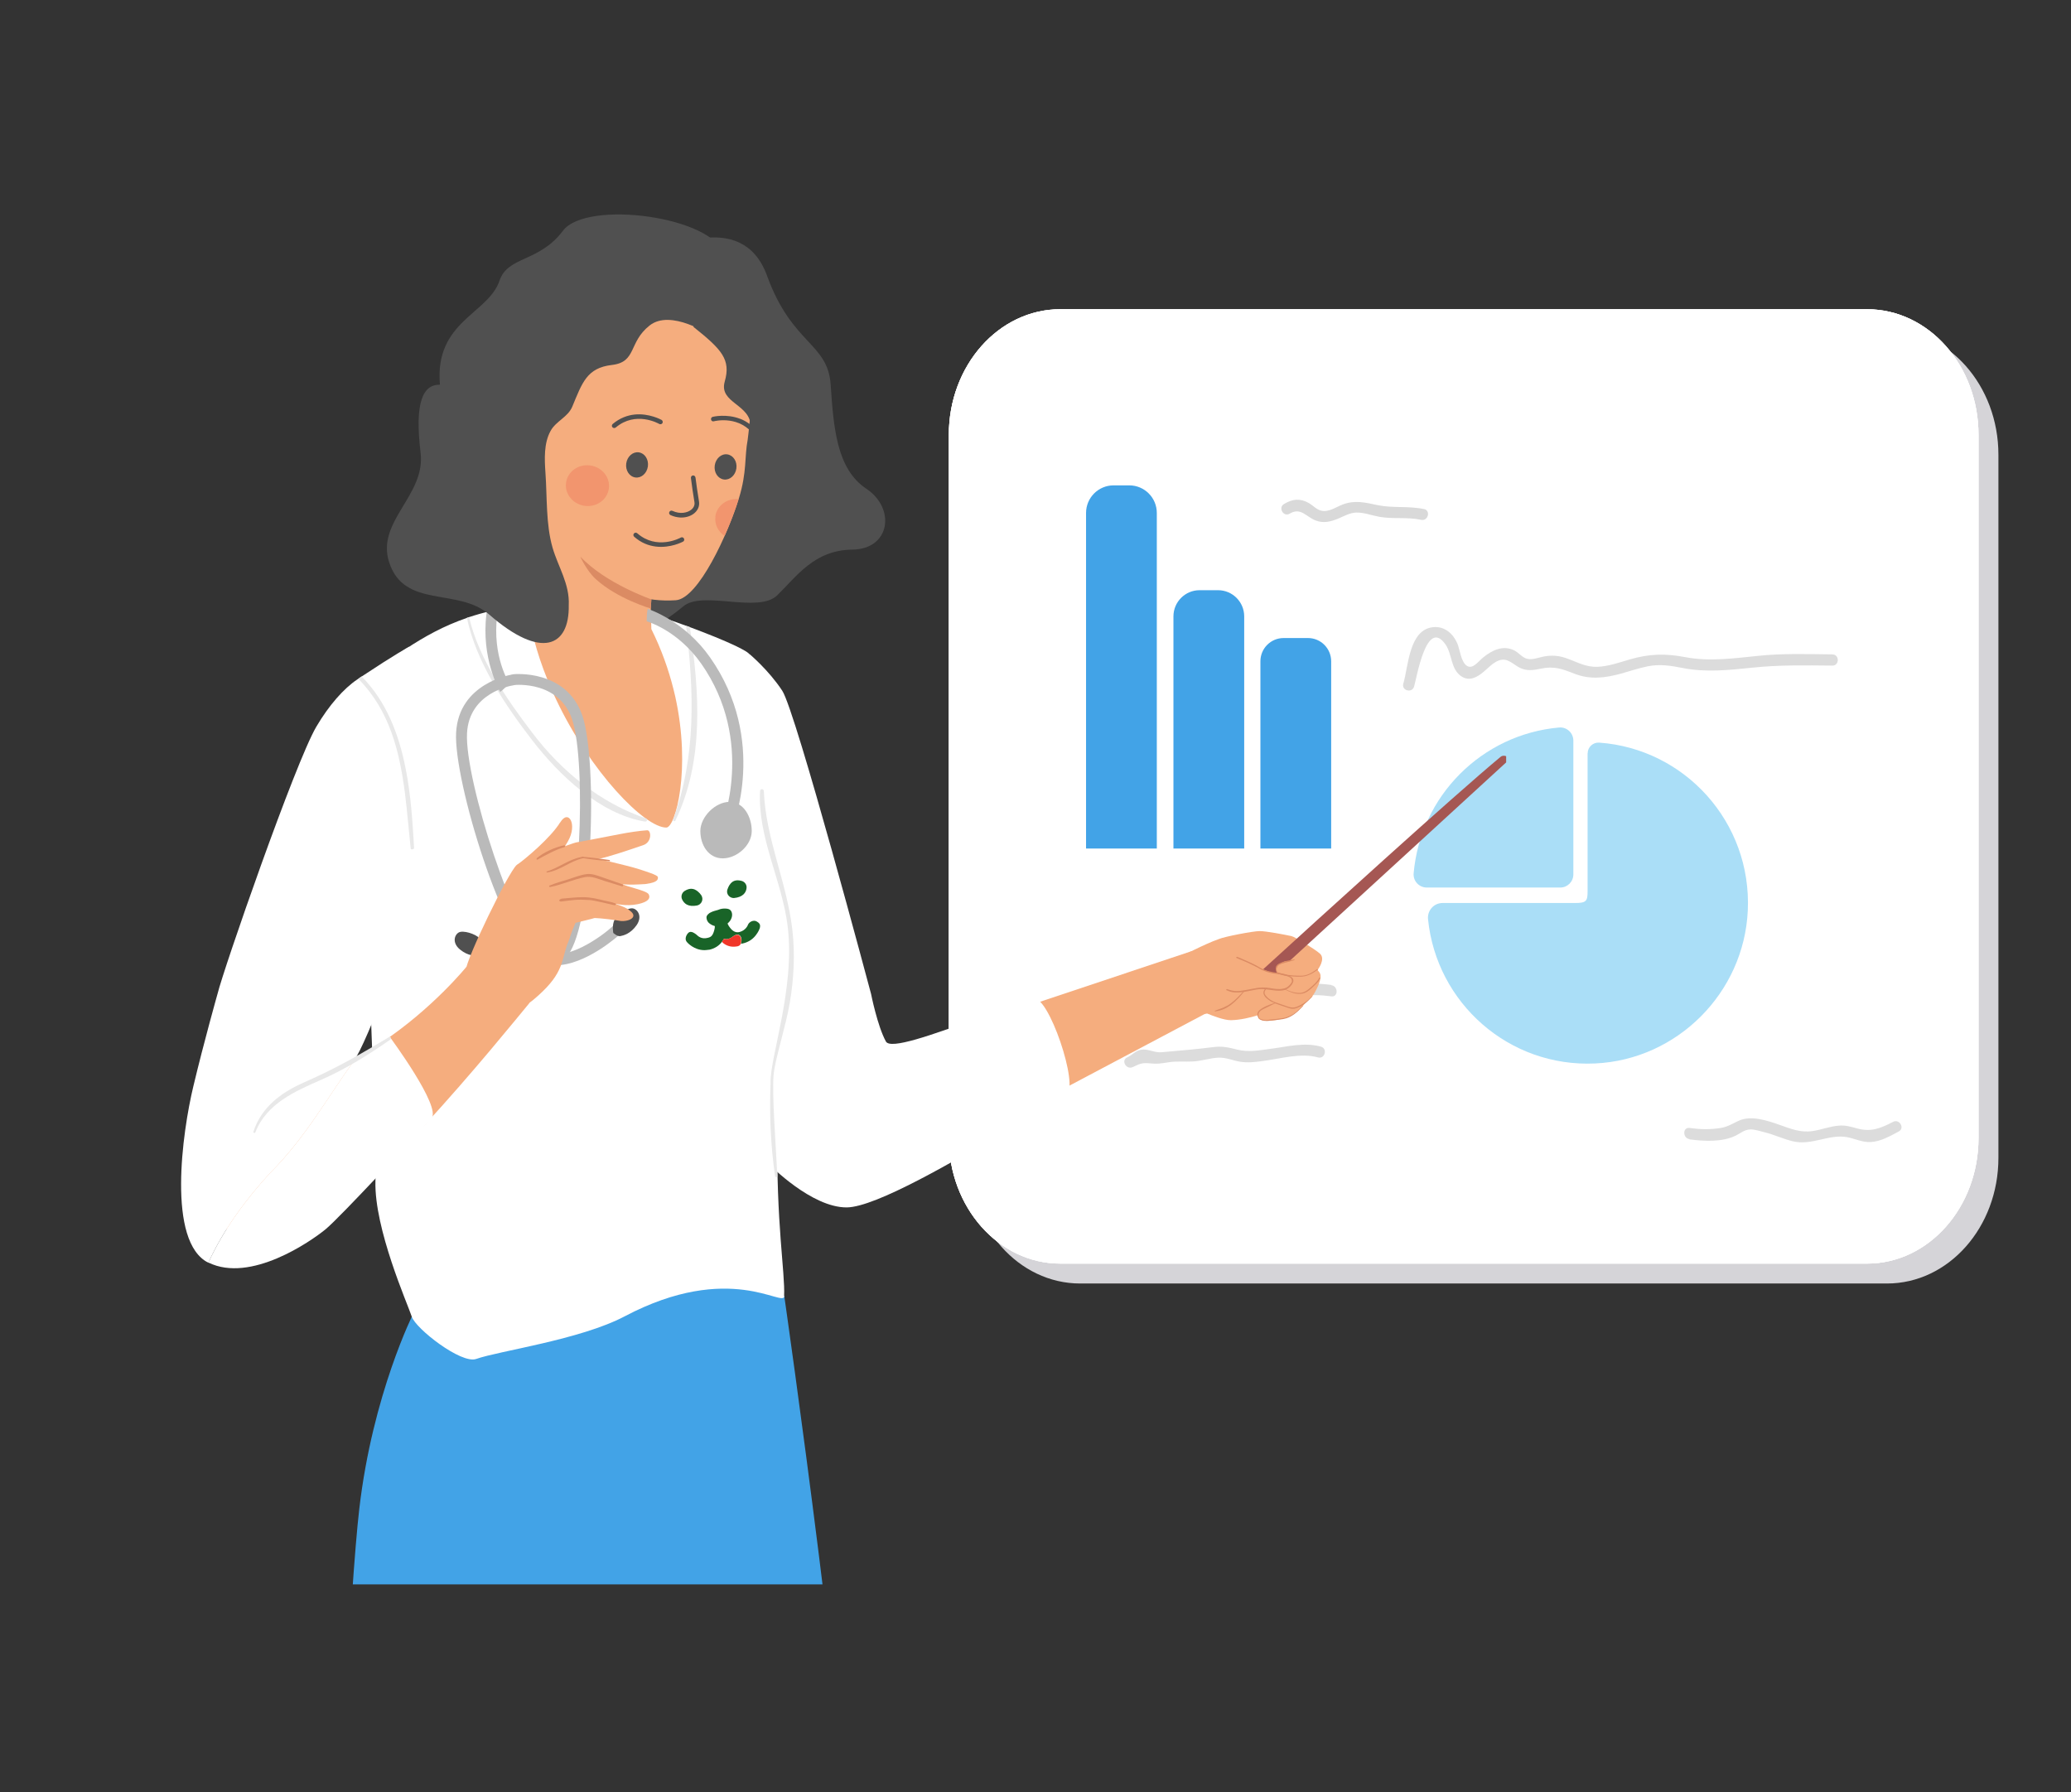 <svg width="208" height="180" viewBox="0 0 208 180" fill="none" xmlns="http://www.w3.org/2000/svg">
<rect x="0" y="0" width="208" height="180" fill="#333333" stroke="none"/>
<path d="M189.518 33.055H108.488C102.307 33.055 97.296 38.703 97.296 45.67V116.281C97.296 123.248 102.307 128.896 108.488 128.896H189.518C195.699 128.896 200.71 123.248 200.71 116.281V45.67C200.71 38.703 195.699 33.055 189.518 33.055Z" fill="#D5D4D8"/>
<path d="M187.518 31.055H106.488C100.307 31.055 95.296 36.703 95.296 43.67V114.281C95.296 121.248 100.307 126.896 106.488 126.896H187.518C193.699 126.896 198.71 121.248 198.71 114.281V43.67C198.71 36.703 193.699 31.055 187.518 31.055Z" fill="white"/>
<path d="M187.518 31.055H106.488C100.307 31.055 95.296 36.703 95.296 43.67V114.281C95.296 121.248 100.307 126.896 106.488 126.896H187.518C193.699 126.896 198.71 121.248 198.71 114.281V43.67C198.71 36.703 193.699 31.055 187.518 31.055Z" fill="white"/>
<path d="M187.518 31.055H106.488C100.307 31.055 95.296 36.703 95.296 43.67V114.281C95.296 121.248 100.307 126.896 106.488 126.896H187.518C193.699 126.896 198.71 121.248 198.71 114.281V43.67C198.71 36.703 193.699 31.055 187.518 31.055Z" fill="white"/>
<path d="M111.847 48.742H113.414C114.946 48.742 116.184 49.982 116.184 51.517V85.211H109.077V51.517C109.077 49.982 110.315 48.742 111.847 48.742Z" fill="#42A3E7"/>
<path d="M120.477 59.271H122.338C123.784 59.271 124.961 60.45 124.961 61.899V85.211H117.854V61.899C117.854 60.45 119.032 59.271 120.477 59.271Z" fill="#42A3E7"/>
<path d="M128.917 64.075H131.367C132.656 64.075 133.695 65.125 133.695 66.408V85.211H126.589V66.408C126.589 65.116 127.636 64.075 128.917 64.075Z" fill="#42A3E7"/>
<path d="M159.448 75.662V89.53C159.448 90.467 159.326 90.684 158.227 90.684H144.888C144.005 90.684 143.33 91.447 143.425 92.323C144.273 100.709 151.527 107.205 160.209 106.798C168.459 106.416 175.158 99.703 175.539 91.438C175.946 82.575 169.212 75.194 160.616 74.578C159.993 74.535 159.456 75.029 159.456 75.654L159.448 75.662Z" fill="#AADEF7"/>
<path d="M156.591 73.06C148.835 73.745 142.663 79.929 141.979 87.7C141.91 88.472 142.525 89.131 143.295 89.131H156.704C157.431 89.131 158.019 88.541 158.019 87.813V74.379C158.019 73.607 157.361 72.991 156.591 73.06Z" fill="#AADEF7"/>
<path d="M133.712 98.914C132.258 98.723 130.414 98.619 129.047 99.304C128.562 99.547 128.216 99.877 127.636 99.911C127.177 99.937 126.614 99.729 126.164 99.625C125.203 99.391 124.303 98.949 123.342 98.723C121.438 98.263 119.733 99.46 117.906 99.139C117.093 98.992 116.374 98.602 115.517 98.645C114.504 98.697 113.578 99.244 112.704 99.703C112.063 100.033 112.626 101.004 113.267 100.675C114.556 100.007 115.508 99.617 116.963 100.033C117.56 100.206 118.088 100.345 118.72 100.293C119.62 100.224 120.468 99.877 121.36 99.747C122.598 99.564 123.602 99.998 124.745 100.397C125.939 100.813 127.515 101.342 128.744 100.796C129.402 100.501 129.86 100.172 130.588 100.059C131.652 99.885 132.639 99.911 133.712 100.059C134.422 100.154 134.414 99.027 133.712 98.94V98.914Z" fill="#DCDCDC"/>
<path d="M169.687 114.421C171.142 114.612 172.985 114.716 174.353 114.031C174.838 113.788 175.184 113.458 175.764 113.424C176.223 113.398 176.786 113.606 177.236 113.71C178.196 113.944 179.097 114.386 180.058 114.612C181.962 115.071 183.667 113.875 185.494 114.195C186.307 114.343 187.026 114.733 187.883 114.69C188.896 114.638 189.822 114.091 190.696 113.632C191.337 113.302 190.774 112.331 190.133 112.66C188.844 113.328 187.891 113.718 186.437 113.302C185.84 113.129 185.312 112.99 184.68 113.042C183.78 113.111 182.931 113.458 182.04 113.588C180.802 113.77 179.798 113.337 178.655 112.938C177.461 112.522 175.885 111.993 174.656 112.539C173.998 112.834 173.539 113.163 172.812 113.276C171.748 113.45 170.761 113.424 169.687 113.276C168.978 113.181 168.986 114.308 169.687 114.395V114.421Z" fill="#DCDCDC"/>
<path d="M143.026 51.127C141.477 50.789 139.919 51.049 138.361 50.728C137.123 50.468 136.093 50.199 134.864 50.659C134.197 50.91 133.453 51.465 132.691 51.283C132.223 51.17 131.86 50.754 131.453 50.52C130.579 50.017 129.808 50.104 128.96 50.615C128.337 50.988 128.908 51.951 129.523 51.587C130.648 50.91 131.167 51.899 132.146 52.272C132.933 52.575 133.686 52.385 134.439 52.064C135.019 51.821 135.573 51.491 136.223 51.474C136.984 51.457 137.772 51.76 138.525 51.899C139.919 52.15 141.33 51.899 142.723 52.203C143.425 52.359 143.728 51.275 143.018 51.118L143.026 51.127Z" fill="#D9D9D9"/>
<path d="M184.04 65.715C181.503 65.689 179.036 65.602 176.509 65.871C174.12 66.114 171.687 66.452 169.307 66.001C167.264 65.611 165.654 65.645 163.646 66.235C162.616 66.538 161.56 66.912 160.478 66.963C159.24 67.024 158.339 66.443 157.223 66.07C156.504 65.827 155.795 65.793 155.05 65.931C154.539 66.027 153.882 66.296 153.362 66.157C152.869 66.018 152.548 65.558 152.098 65.324C150.964 64.743 149.83 65.307 148.939 66.044C148.463 66.434 147.926 67.224 147.346 66.877C146.731 66.513 146.628 65.212 146.351 64.579C145.918 63.607 145.052 62.861 143.927 62.983C141.503 63.243 141.46 66.912 140.941 68.655C140.733 69.349 141.815 69.643 142.023 68.95C142.308 67.987 143.278 61.994 145.182 64.726C145.866 65.706 145.684 67.241 146.809 67.944C147.614 68.447 148.359 68.004 149.008 67.466C149.484 67.068 149.917 66.573 150.506 66.339C151.423 65.975 151.968 66.764 152.73 67.102C153.397 67.397 154.046 67.302 154.73 67.154C156.072 66.868 156.894 67.172 158.132 67.657C159.716 68.282 161.222 68.082 162.832 67.64C163.715 67.397 164.589 67.094 165.498 66.912C166.71 66.669 167.809 66.851 169.013 67.085C171.324 67.545 173.67 67.293 175.989 67.05C178.699 66.764 181.33 66.816 184.04 66.842C184.758 66.842 184.758 65.723 184.04 65.723V65.715Z" fill="#DCDCDC"/>
<path d="M132.691 105.115C130.986 104.638 129.298 105.115 127.584 105.332C126.459 105.479 125.394 105.687 124.277 105.41C123.446 105.202 122.771 105.037 121.905 105.15C120.157 105.375 118.417 105.514 116.668 105.67C115.95 105.739 115.318 105.306 114.617 105.418C114.037 105.514 113.717 105.956 113.206 106.19C112.557 106.494 113.119 107.465 113.769 107.162C114.452 106.841 114.695 106.702 115.517 106.789C116.21 106.867 116.617 106.797 117.326 106.685C118.149 106.546 118.971 106.641 119.802 106.598C120.668 106.555 121.507 106.26 122.364 106.216C123.135 106.182 123.81 106.503 124.554 106.624C125.307 106.745 126.06 106.659 126.813 106.555C128.579 106.329 130.631 105.705 132.371 106.19C133.063 106.381 133.366 105.306 132.665 105.106L132.691 105.115Z" fill="#DCDCDC"/>
<g clip-path="url(#clip0_1835_5099)">
<path d="M66.339 25.33C66.339 25.33 74.515 20.742 77.034 27.682C79.553 34.622 83.139 34.408 83.428 38.632C83.716 42.856 84.004 47.08 86.993 49.068C89.992 51.057 89.416 55.163 85.594 55.196C81.773 55.228 79.969 57.933 78.059 59.783C76.148 61.633 70.555 59.259 68.623 60.895C66.691 62.531 59.615 67.418 59.647 62.306C59.679 57.195 66.329 25.319 66.329 25.319L66.339 25.33Z" fill="#505050"/>
<path d="M86.893 119.892L121.059 101.795L122.446 101.09L122.543 96.211L119.661 95.525L88.999 105.766C88.999 105.766 76.161 114.559 86.893 119.892Z" fill="#F5AD7E"/>
<path d="M90.376 112.008C90.376 112.008 78.247 68.336 76.355 67.863C74.463 67.389 71.144 78.732 73.386 91.051C75.637 103.37 77.917 116.878 79.421 118.443C80.915 120.008 84.516 121.486 87.436 119.573C90.357 117.66 90.376 112.008 90.376 112.008Z" fill="#F5AD7E"/>
<path d="M30.613 245.516C31.583 240.318 31.011 235.072 31.341 229.835C31.671 224.521 32.282 219.275 33.175 214.028C33.592 187.545 35.212 158.975 36.086 151.516C37.425 139.999 41.529 131.873 41.529 131.873C67.408 125.496 78.771 130.172 78.771 130.172C78.771 130.172 85.612 177.835 86.088 195.564C86.612 215.101 83.225 259.323 82.546 260.29C80.324 263.478 76.239 263.381 73.551 262.396C72.241 261.797 71.668 261.604 71.299 261.063C70.805 260.328 70.785 259.488 70.727 258.985C70.397 256.193 70.135 251.497 69.96 249.014C69.766 246.28 69.766 243.545 69.165 240.859C68.553 238.144 67.622 235.507 66.943 232.811C65.264 226.164 66.089 219.787 65.671 213.004C65.671 213.004 64.226 204.898 63.566 202.241C63.236 200.917 61.062 177.902 61.062 177.902C61.062 177.902 44.615 256.425 43.47 262.744C42.713 266.918 32.525 264.29 32.243 264.164C31.544 263.826 31.011 262.889 31.069 262.116C31.263 259.555 30.632 255.381 30.341 252.85C30.05 250.376 30.196 247.951 30.642 245.526L30.613 245.516Z" fill="#42A3E7"/>
<path d="M38.88 71.853C34.533 73.979 26.77 88.665 24.442 96.597C22.113 104.53 19.444 111.95 19.454 122.076C19.454 123.332 29.284 126.192 32.389 116.704C35.494 107.206 39.783 92.955 39.084 85.612C38.395 78.269 40.666 70.993 38.88 71.863V71.853Z" fill="#F5AD7E"/>
<path d="M78.771 130.163C78.723 131.37 73.328 126.607 62.741 132.192C58.268 134.549 50.117 135.66 47.827 136.472C46.323 137.003 41.743 133.428 41.355 132.221C40.928 130.916 37.59 123.428 37.706 118.636C37.706 118.491 37.716 118.336 37.716 118.192C37.774 115.641 37.803 113.322 37.696 111.95C37.658 111.515 37.609 110.675 37.551 109.515C37.532 109.245 37.522 108.964 37.512 108.655C37.454 107.389 37.386 105.853 37.328 104.114C37.308 103.679 37.299 103.235 37.279 102.771C36.881 89.766 36.862 67.737 40.714 65.196C42.655 63.911 44.586 62.848 46.886 62.056C46.953 62.036 47.021 62.007 47.099 61.978C48.516 61.505 50.078 61.138 51.873 60.867C53.668 60.597 55.201 60.432 56.308 60.288C58.316 60.036 63.643 60.945 67.991 62.51C68.301 62.616 68.602 62.732 68.893 62.838C69.019 62.887 69.155 62.935 69.271 62.974C73.153 64.423 75.21 65.418 75.288 65.747C76.229 69.737 78.558 80.268 79.179 92.529C79.479 98.385 78.15 107.815 78.072 113.448C77.946 122.965 78.858 127.718 78.752 130.163H78.771Z" fill="white"/>
<path d="M66.923 83.109C64.769 83.119 59.316 77.573 55.832 70.201C55.667 69.853 55.502 69.496 55.357 69.138C54.251 66.607 53.397 63.882 52.999 61.119C52.979 60.945 54.658 60.5 54.658 60.5C54.658 60.5 54.095 50.703 54.27 48.664C54.377 47.331 59.296 52.22 62.76 57.003C64.177 58.153 65.477 59.302 65.477 59.302L65.361 61.119L65.419 63.177C66.438 65.225 67.156 67.273 67.641 69.215C67.7 69.457 67.758 69.698 67.816 69.94C69.436 77.244 67.845 83.1 66.923 83.109Z" fill="#F5AD7E"/>
<path d="M41.083 64.954L40.743 77.196L40.675 79.698L40.462 87.486C40.462 87.486 39.792 95.022 38.444 99.786C37.91 101.66 36.018 106.047 35.571 106.443L35.649 106.394C32.874 110.24 30.661 114.269 27.139 117.786C24.791 120.337 22.462 123.428 20.929 126.81C16.737 124.733 18.319 113.66 19.415 109.109C20.502 104.559 21.851 99.795 21.851 99.795C22.452 97.322 29.643 76.597 31.768 72.983C33.029 70.838 34.523 69.138 35.901 68.22C35.93 68.201 35.95 68.181 35.979 68.172C36.095 68.094 36.212 68.017 36.319 67.94C39.686 65.708 41.073 64.954 41.073 64.954H41.083Z" fill="white"/>
<path d="M64.788 82.51C60.237 81.747 56.143 77.834 53.435 74.317C50.718 70.79 47.817 66.481 46.895 62.046C46.963 62.027 47.031 61.998 47.109 61.969C48.079 66.152 50.883 70.201 53.455 73.582C56.395 77.457 60.257 80.607 64.876 82.191C65.079 82.259 64.992 82.539 64.788 82.5V82.51Z" fill="#E8E8E8"/>
<path d="M46.856 97.08C46.856 97.08 43.441 101.312 38.269 104.733C39.424 107.718 40.937 110.433 42.5 113.148C47.604 107.602 51.961 102.182 53.115 100.8C54.018 99.718 46.856 97.08 46.856 97.08Z" fill="#F5AD7E"/>
<path d="M52.416 47.456C53.367 51.002 56.822 55.746 59.49 57.66C62.149 59.582 64.866 60.481 67.874 60.278C70.135 60.123 73.124 53.611 74.23 49.988C75.025 47.37 74.763 45.911 75.094 44.152C75.152 43.853 75.453 40.712 75.549 40.055C75.841 37.988 74.996 34.49 74.327 32.983C68.058 18.674 53.338 24.316 50.621 31.379C48.128 37.843 51.466 43.91 52.416 47.456Z" fill="#F5AD7E"/>
<path d="M107.105 109.94C105.931 110.597 104.165 111.67 102.118 112.887C101.991 112.964 101.865 113.032 101.739 113.119C95.878 116.617 87.96 121.225 85.049 121.254C81.507 121.283 77.286 116.955 77.286 116.955L75.249 65.66C75.249 65.66 77.199 67.283 78.567 69.37C79.936 71.457 87.485 99.815 87.485 99.815C87.485 99.815 88.125 103.051 88.979 104.597C89.435 105.419 93.53 103.96 98.149 102.278C98.246 102.24 98.353 102.201 98.45 102.162C100.216 101.525 102.04 100.858 103.767 100.288C105.271 99.786 108.444 109.177 107.095 109.931L107.105 109.94Z" fill="white"/>
<path d="M39.142 104.133L35.649 106.385C32.864 110.23 30.661 114.269 27.139 117.776C24.801 120.317 22.462 123.419 20.929 126.8C20.929 126.8 20.939 126.8 20.948 126.8C25.16 128.858 31.166 124.704 32.69 123.457C34.213 122.211 42.286 113.457 43.334 112.317C44.372 111.177 39.142 104.124 39.142 104.124V104.133Z" fill="white"/>
<path d="M58.306 55.92C60.859 58.616 65.419 60.191 65.419 60.191L65.361 61.109C65.361 61.109 62.042 60.162 59.82 58.143C58.937 57.341 58.229 55.833 58.306 55.92Z" fill="#DB8B63"/>
<path d="M118.293 102.163L118.565 96.085C118.565 96.085 120.962 94.81 122.407 94.307C122.941 94.066 125.891 93.496 126.522 93.505C127.182 93.505 129.093 93.873 129.704 94.008C130.112 94.095 132.198 95.419 132.586 95.786C133.149 96.327 132.363 97.361 132.363 97.361C132.256 97.612 133.072 97.564 132.286 99.216C131.655 100.549 131.548 100.066 130.84 101.051C130.762 101.148 130.209 101.699 129.375 102.163C129.375 102.163 127.841 102.597 126.997 102.501C126.24 102.414 126.357 102.037 126.357 102.037L126.328 101.96C125.6 102.182 124.6 102.433 123.63 102.452C122.922 102.462 121.777 101.998 121.243 101.786L118.293 102.163Z" fill="#F5AD7E"/>
<path d="M122.019 101.505C122.281 101.389 122.553 101.322 122.825 101.206C123.096 101.09 123.358 100.955 123.591 100.781C124.076 100.433 124.484 99.989 124.892 99.544C124.921 99.515 124.979 99.544 124.95 99.583C124.203 100.501 123.3 101.447 122.039 101.563C122 101.563 121.98 101.515 122.019 101.496V101.505Z" fill="#DB8B63"/>
<path d="M127.812 100.655C127.249 100.365 126.473 99.785 127.172 99.196C127.201 99.167 127.249 99.196 127.23 99.244C127.162 99.36 127.065 99.428 127.026 99.563C126.958 99.785 127.075 99.94 127.22 100.095C127.405 100.298 127.628 100.443 127.9 100.578C128.123 100.684 128.647 100.839 128.938 100.945C129.355 101.09 129.763 101.283 130.199 101.119C130.879 100.858 131.276 100.539 131.781 100.037C131.8 100.017 131.829 100.046 131.81 100.066C131.315 100.607 130.859 101.042 130.141 101.264C129.772 101.38 129.442 101.244 129.103 101.119C128.754 101.003 128.394 100.897 128.055 100.761C127.725 100.935 127.395 101.09 127.075 101.244C126.92 101.322 126.745 101.399 126.609 101.505C126.337 101.728 126.347 101.998 126.493 102.278C126.667 102.346 126.842 102.423 127.036 102.433C127.22 102.452 127.405 102.414 127.589 102.394C128.016 102.346 128.443 102.307 128.87 102.24C129.685 102.095 130.258 101.583 130.83 101.022C130.849 101.003 130.888 101.032 130.859 101.051C130.277 101.67 129.695 102.201 128.841 102.346C128.385 102.423 127.919 102.462 127.463 102.51C127.104 102.549 126.823 102.53 126.522 102.365C126.483 102.346 126.425 102.278 126.405 102.24C126.25 101.969 126.221 101.679 126.493 101.447C126.89 101.109 127.502 100.887 127.997 100.723C127.948 100.703 127.832 100.655 127.832 100.645L127.812 100.655Z" fill="#DB8B63"/>
<path d="M129.045 99.293C129.481 99.563 130.248 99.805 130.762 99.689C131.238 99.583 131.703 99.1 132.062 98.771C132.218 98.597 132.402 98.423 132.48 98.211C132.528 98.191 132.567 98.182 132.606 98.162C132.538 98.452 132.295 98.713 132.091 98.897C131.878 99.1 131.684 99.302 131.451 99.476C131.257 99.621 131.044 99.737 130.791 99.786C130.51 99.844 130.151 99.795 129.879 99.718C129.578 99.621 129.268 99.496 129.006 99.331C128.967 99.312 129.006 99.254 129.054 99.273L129.045 99.293Z" fill="#DB8B63"/>
<path d="M150.722 75.998C146.142 79.785 132.004 92.645 126.852 97.351C126.861 97.341 126.949 97.399 126.968 97.409C126.987 97.418 127.608 97.67 127.9 97.699C127.987 97.699 128.084 97.718 128.162 97.747L128.249 97.66C128.094 97.331 128.22 96.858 128.647 96.771C128.812 96.617 129.035 96.51 129.336 96.51C129.394 96.51 129.442 96.51 129.491 96.529L151.372 76.471C151.751 76.037 151.062 75.718 150.722 75.998Z" fill="#A55753"/>
<path d="M128.171 97.564C128.171 97.564 128.229 97.67 128.259 97.699C128.394 97.834 128.977 97.979 129.151 97.998C129.607 98.046 130.093 98.085 130.558 98.085C131.267 98.085 131.752 97.805 132.276 97.438C132.305 97.409 132.334 97.389 132.363 97.37C132.344 97.341 132.324 97.322 132.295 97.312C132.266 97.332 132.247 97.341 132.227 97.361C131.723 97.708 131.267 97.998 130.607 97.989C130.18 97.989 129.734 97.96 129.307 97.902C129.122 97.882 128.938 97.844 128.773 97.795C128.589 97.747 128.278 97.631 128.259 97.602C128.171 97.312 128.21 97.042 128.521 96.868C128.676 96.781 128.86 96.742 129.025 96.694C129.365 96.597 129.704 96.51 130.044 96.414C130.025 96.394 130.005 96.375 129.986 96.356C129.472 96.433 128.851 96.539 128.404 96.8C128.094 96.984 128.074 97.274 128.181 97.573L128.171 97.564Z" fill="#DB8B63"/>
<path d="M123.155 99.37C123.155 99.37 123.155 99.428 123.184 99.438C123.446 99.564 123.698 99.641 123.97 99.66C124.503 99.708 125.047 99.602 125.6 99.486C125.949 99.419 126.279 99.341 126.599 99.332C126.91 99.312 127.23 99.361 127.589 99.409C128.385 99.525 129.229 99.65 129.763 98.849C129.772 98.829 129.801 98.781 129.801 98.781C129.908 98.607 129.928 98.452 129.869 98.317C129.695 97.94 128.957 97.795 128.608 97.737C128.608 97.737 127.909 97.67 127.308 97.505C126.978 97.409 126.667 97.254 126.289 97.022C125.881 96.781 124.911 96.365 124.484 96.182C124.397 96.153 124.319 96.105 124.232 96.085C124.203 96.085 124.173 96.105 124.164 96.133C124.154 96.162 124.164 96.201 124.203 96.211C124.435 96.317 124.562 96.356 124.736 96.433C124.736 96.433 125.115 96.588 125.28 96.665C125.561 96.81 126.017 97.013 126.289 97.158L126.502 97.283C127.036 97.583 127.589 97.747 128.472 97.844C128.928 97.902 129.452 98.085 129.549 98.153C129.734 98.259 129.792 98.501 129.724 98.646C129.646 98.81 129.384 99.09 129.2 99.177C128.783 99.38 128.249 99.332 127.9 99.283C127.424 99.196 126.92 99.129 126.376 99.196C126.114 99.235 125.406 99.37 125.144 99.419C124.348 99.554 124.038 99.602 123.242 99.332C123.223 99.332 123.184 99.332 123.174 99.37H123.155Z" fill="#DB8B63"/>
<path d="M79.576 93.341C79.014 88.539 76.918 84.297 76.714 79.438C76.704 79.196 76.345 79.196 76.335 79.438C76.083 84.085 78.538 88.433 79.101 92.964C79.887 99.254 77.335 106.056 77.393 108.732C77.267 111.873 77.393 115.022 77.849 118.134C77.869 118.259 78.082 118.23 78.072 118.105C77.907 114.723 77.529 109.921 77.694 107.969C77.82 106.433 78.917 103.1 79.324 100.694C79.732 98.317 79.858 95.757 79.576 93.341Z" fill="#E8E8E8"/>
<path d="M67.845 82.404C67.777 82.539 67.554 82.442 67.602 82.307C69.941 75.901 69.698 69.418 68.903 62.838C69.029 62.887 69.165 62.935 69.281 62.974C70.242 69.476 70.746 76.365 67.835 82.404H67.845Z" fill="#E8E8E8"/>
<path d="M39.074 104.153C36.212 105.853 33.999 107.177 30.487 108.723C28.216 109.728 26.246 111.206 25.451 113.651C25.412 113.776 25.596 113.825 25.645 113.709C26.78 110.82 29.633 109.593 32.292 108.424C34.737 107.351 37.017 105.921 39.21 104.394C39.356 104.298 39.22 104.066 39.074 104.153Z" fill="#E8E8E8"/>
<path d="M41.587 85.167C41.587 85.302 41.267 85.351 41.248 85.225C41.054 83.409 40.908 81.544 40.675 79.698C40.132 75.447 39.123 71.331 35.979 68.162C36.095 68.085 36.212 68.007 36.319 67.93C38.812 70.452 40.064 73.737 40.743 77.196C41.267 79.834 41.442 82.578 41.587 85.157V85.167Z" fill="#E8E8E8"/>
<path d="M74.346 42.065C72.959 41.524 71.6 41.853 71.581 41.862C71.455 41.891 71.387 42.017 71.416 42.143C71.445 42.268 71.571 42.346 71.697 42.307C71.804 42.278 74.346 41.66 75.821 43.814C75.889 43.92 76.035 43.949 76.141 43.872C76.248 43.804 76.277 43.66 76.2 43.553C75.666 42.771 74.996 42.317 74.346 42.056V42.065Z" fill="#505050"/>
<path d="M63.721 41.63C65.206 41.476 66.428 42.162 66.448 42.171C66.554 42.239 66.593 42.374 66.535 42.49C66.467 42.596 66.331 42.635 66.215 42.577C66.118 42.519 63.837 41.244 61.839 42.935C61.742 43.012 61.596 43.002 61.509 42.906C61.421 42.809 61.441 42.664 61.538 42.577C62.266 41.968 63.022 41.708 63.731 41.63H63.721Z" fill="#505050"/>
<path d="M71.785 46.742C71.688 47.437 72.095 48.065 72.697 48.152C73.298 48.239 73.861 47.737 73.958 47.041C74.055 46.345 73.648 45.717 73.046 45.63C72.444 45.543 71.882 46.046 71.785 46.742Z" fill="#505050"/>
<path d="M62.896 46.539C62.799 47.234 63.207 47.862 63.808 47.949C64.41 48.036 64.973 47.534 65.07 46.838C65.167 46.142 64.759 45.514 64.158 45.428C63.556 45.341 62.993 45.843 62.896 46.539Z" fill="#505050"/>
<path d="M68.291 51.969C68.806 51.998 69.291 51.872 69.669 51.592C70.087 51.273 70.281 50.828 70.203 50.355C70.057 49.476 69.941 48.664 69.854 47.969C69.795 47.621 69.33 47.708 69.398 48.046C69.485 48.742 69.601 49.553 69.747 50.432C69.795 50.722 69.669 51.012 69.388 51.215C69.029 51.486 68.33 51.669 67.534 51.302C67.418 51.244 67.282 51.302 67.224 51.418C67.166 51.534 67.224 51.669 67.34 51.727C67.651 51.872 67.981 51.949 68.291 51.969Z" fill="#505050"/>
<path d="M56.851 48.481C56.696 49.601 57.54 50.635 58.724 50.8C59.908 50.964 61.004 50.181 61.15 49.06C61.305 47.94 60.461 46.906 59.277 46.742C58.093 46.577 56.997 47.36 56.851 48.481Z" fill="#F2956E"/>
<path d="M71.853 51.872C71.746 52.655 72.134 53.399 72.774 53.824C73.357 52.51 73.852 51.205 74.181 50.123C73.027 50.017 71.998 50.771 71.843 51.862L71.853 51.872Z" fill="#F2956E"/>
<path d="M65.865 54.887C67.35 55.07 68.582 54.404 68.602 54.394C68.718 54.336 68.757 54.191 68.689 54.075C68.631 53.959 68.485 53.92 68.369 53.988C68.272 54.046 65.963 55.273 64.002 53.553C63.905 53.466 63.76 53.476 63.672 53.573C63.585 53.669 63.595 53.814 63.692 53.901C64.4 54.529 65.157 54.8 65.865 54.887Z" fill="#505050"/>
<path d="M55.764 96.955C55.163 96.955 54.571 96.839 54.008 96.559C50.621 94.887 45.547 78.413 45.809 73.573C46.08 68.597 51.31 67.766 51.369 67.756C51.66 67.718 51.941 67.921 51.99 68.21C52.038 68.51 51.825 68.781 51.533 68.829C51.349 68.858 47.118 69.544 46.905 73.631C46.653 78.298 51.815 94.259 54.503 95.583C56.773 96.704 60.364 94.095 61.557 93.003C61.78 92.8 62.12 92.81 62.324 93.032C62.528 93.254 62.518 93.592 62.295 93.795C62.13 93.95 58.831 96.945 55.764 96.945V96.955Z" fill="#BABABA"/>
<path d="M61.596 93.689C61.596 93.689 61.441 92.926 61.722 92.365C62.004 91.805 63.119 91.1 63.605 91.235C64.09 91.37 64.526 92.076 63.925 92.926C63.323 93.776 62.615 93.95 62.304 94.008C61.994 94.066 61.596 93.689 61.596 93.689Z" fill="#505050"/>
<path d="M53.61 97.274C50.98 97.274 48.186 95.863 48.021 95.776C47.749 95.641 47.652 95.312 47.788 95.042C47.924 94.781 48.254 94.675 48.526 94.81C48.574 94.839 53.756 97.448 56.017 95.428C58.258 93.428 58.957 76.684 57.462 72.249C56.152 68.346 51.747 68.79 51.699 68.79C51.398 68.819 51.126 68.607 51.097 68.307C51.068 68.008 51.281 67.747 51.582 67.708C51.631 67.708 56.909 67.177 58.501 71.901C60.044 76.501 59.568 93.718 56.754 96.23C55.89 96.993 54.775 97.264 53.62 97.264L53.61 97.274Z" fill="#BABABA"/>
<path d="M48.652 95.476C48.652 95.476 48.593 94.694 48.176 94.24C47.759 93.776 46.488 93.389 46.061 93.65C45.624 93.911 45.401 94.703 46.206 95.36C47.012 96.017 47.739 95.998 48.06 95.969C48.38 95.94 48.661 95.476 48.661 95.476H48.652Z" fill="#505050"/>
<path d="M72.959 83.708C72.891 83.708 72.823 83.699 72.755 83.67C72.474 83.554 72.347 83.235 72.464 82.964C72.503 82.877 75.899 74.442 70.426 66.645C68.049 63.264 65.012 62.423 64.953 62.394C64.953 62.394 64.944 62.172 64.973 61.737C65.002 61.283 65.06 61.138 65.06 61.138C65.312 61.244 68.776 62.394 71.319 66.027C77.141 74.326 73.619 83.013 73.463 83.38C73.376 83.592 73.172 83.718 72.959 83.718V83.708Z" fill="#BABABA"/>
<path d="M53.921 50.896C54.212 50.983 54.251 50.838 51.514 56.471C50.767 58.008 50.185 59.785 49.932 61.814C49.418 65.911 51.116 68.558 51.145 68.616C51.145 68.616 51 68.79 50.689 69.099C50.359 69.418 50.224 69.486 50.224 69.486C50.117 69.235 48.312 66.085 48.855 61.679C49.137 59.428 49.777 57.466 50.612 55.785C53.494 49.988 52.087 50.317 53.921 50.896Z" fill="#BABABA"/>
<path d="M75.501 83.457C75.501 84.877 74.016 86.201 72.59 86.201C71.164 86.201 70.339 84.877 70.339 83.457C70.339 82.037 71.843 80.529 73.269 80.529C74.696 80.529 75.501 82.037 75.501 83.457Z" fill="#BABABA"/>
<path d="M56.269 82.587C57.103 81.215 58.015 82.79 57.045 84.481C56.385 85.631 55.541 86.925 55.201 87.37C53.794 87.447 53.377 86.839 51.873 86.887C52.795 86.249 55.337 84.095 56.259 82.587H56.269Z" fill="#F5AD7E"/>
<path d="M57.947 84.587C58.491 84.5 61.489 83.911 62.256 83.766C63.09 83.602 64.235 83.428 64.992 83.38C65.409 83.351 65.516 84.568 64.594 84.877C63.362 85.293 61.256 86.027 60.034 86.278C60.053 86.298 61.266 86.529 61.353 86.549C61.955 86.694 63.702 87.119 64.293 87.322C64.827 87.505 66.021 87.863 66.069 88.066C66.166 88.539 65.536 88.674 64.827 88.781C63.993 88.829 63.187 88.877 62.528 88.79C62.945 89.061 64.944 89.428 65.147 89.805C65.497 90.452 64.459 90.723 64.002 90.81C62.906 91.032 61.887 90.771 61.887 90.771L61.858 90.79C62.431 90.974 62.974 91.196 63.246 91.438C64.264 92.172 62.935 92.636 62.159 92.462C61.839 92.394 60.383 92.211 59.723 92.191C59.578 92.249 57.802 92.674 57.802 92.674C57.802 92.674 57.181 94.104 57.171 94.317C54.445 93.293 52.649 89.515 51.892 86.877C52.242 86.684 57.336 84.684 57.967 84.578L57.947 84.587Z" fill="#F5AD7E"/>
<path d="M51.883 86.887C51.97 86.81 53.678 86.452 54.561 86.201C54.639 88.945 55.104 91.573 57.501 93.245C57.375 93.679 57.161 94.365 57.123 94.472C56.405 96.085 56.754 97.389 54.522 99.544C53.406 100.617 51.834 102.008 50.146 101.418C48.749 100.935 46.701 98.733 46.769 97.486C46.837 96.249 51.058 87.602 51.883 86.877V86.887Z" fill="#F5AD7E"/>
<path d="M55.192 88.935C55.793 88.684 56.424 88.501 57.045 88.317C57.647 88.133 58.268 87.863 58.889 87.786C59.452 87.708 59.975 87.921 60.499 88.104C61.179 88.327 61.848 88.578 62.518 88.81C62.634 88.848 62.586 89.042 62.46 89.003C61.877 88.829 61.295 88.655 60.723 88.472C60.082 88.269 59.413 87.95 58.733 88.085C57.55 88.327 56.434 88.848 55.25 89.08C55.172 89.1 55.104 88.974 55.192 88.935Z" fill="#DB8B63"/>
<path d="M54.92 87.515C56.133 87.148 57.113 86.307 58.374 86.066C58.374 86.056 58.394 86.046 58.413 86.046C58.433 86.046 58.452 86.046 58.471 86.046C58.501 86.046 58.53 86.037 58.559 86.027C58.588 86.027 58.617 86.027 58.627 86.056C59.49 86.114 60.354 86.249 61.208 86.365C61.285 86.375 61.285 86.501 61.208 86.491C60.335 86.404 59.452 86.327 58.588 86.182C57.288 86.443 56.279 87.418 54.949 87.621C54.881 87.631 54.852 87.534 54.92 87.515Z" fill="#DB8B63"/>
<path d="M53.901 86.191C54.58 85.602 55.755 85.07 56.638 84.897C56.783 84.868 56.803 85.041 56.667 85.08C55.842 85.293 54.726 85.921 53.979 86.326C53.901 86.365 53.853 86.249 53.911 86.201L53.901 86.191Z" fill="#DB8B63"/>
<path d="M56.376 90.249C57.773 90.133 58.306 90.046 59.16 90.133C59.898 90.211 60.383 90.385 61.111 90.53C61.392 90.588 61.645 90.655 61.771 90.713C61.907 90.771 61.877 90.945 61.664 90.897C61.334 90.82 59.617 90.404 59.209 90.385C57.88 90.298 57.647 90.385 56.308 90.539C56.152 90.491 56.065 90.385 56.356 90.269L56.376 90.249Z" fill="#DB8B63"/>
<path d="M55.9 42.684C55.9 42.684 54.018 39.978 52.232 42.616C51.048 44.355 52.649 48.423 55.706 49.437C56.346 49.65 54.532 45.949 55.89 42.684H55.9Z" fill="#F5AD7E"/>
<path d="M54.59 45.92C54.357 45.457 53.979 45.118 53.882 44.587C53.794 44.114 53.921 43.389 54.347 43.07C54.668 42.828 54.27 42.355 53.94 42.529C53.173 42.925 52.941 43.785 52.999 44.597C53.057 45.37 53.571 46.365 54.464 46.346C54.687 46.346 54.677 46.114 54.58 45.92H54.59Z" fill="#DB8B63"/>
<path d="M71.325 33.651C71.325 33.651 67.37 30.994 65.237 32.692C63.093 34.391 63.972 36.36 61.453 36.652C58.934 36.943 58.473 38.444 57.476 40.84C57.036 41.892 55.847 42.278 55.3 43.268C54.603 44.529 54.689 46.133 54.785 47.519C54.957 49.946 54.818 52.645 55.493 54.989C56.05 56.927 57.23 58.646 57.122 60.793C57.197 64.929 54.378 66.294 49.126 61.71C45.985 58.969 40.572 61.178 39.071 56.427C37.785 52.353 42.759 49.728 42.244 45.487C41.623 40.371 42.48 38.61 44.184 38.631C43.627 32.265 49.04 31.536 50.166 28.191C51.002 25.701 54.142 26.358 56.533 23.18C58.923 20.002 71.775 21.773 72.697 25.607C78.689 22.221 71.325 33.651 71.325 33.651Z" fill="#505050"/>
<path d="M69.666 32.844C72.499 35.105 73.421 36.109 72.79 38.312C72.159 40.505 75.478 40.583 75.391 42.902C75.303 45.221 79.816 47.791 78.234 49.559C76.652 51.327 75.905 48.757 75.498 49.965C75.09 51.172 77.943 54.283 79.903 51.221C81.271 49.085 82.096 45.346 79.127 43.491C76.157 41.636 76.38 40.274 77.234 37.269C79.34 29.877 70.626 25.568 70.326 27.298C70.025 29.027 69.656 32.844 69.656 32.844H69.666Z" fill="#505050"/>
<path d="M69.766 89.322C69.65 89.283 69.543 89.254 69.427 89.254C69.213 89.254 68.99 89.331 68.757 89.476C68.476 89.66 68.369 90.017 68.505 90.317C68.612 90.549 68.767 90.723 68.971 90.839C69.242 90.984 69.582 91.013 69.999 90.935C70.222 90.897 70.407 90.732 70.494 90.529C70.581 90.317 70.552 90.085 70.426 89.892C70.222 89.612 69.99 89.418 69.757 89.322H69.766Z" fill="#196428"/>
<path d="M73.056 89.322C72.988 89.525 73.017 89.757 73.162 89.93C73.279 90.075 73.444 90.162 73.628 90.182H73.735C74.142 90.143 74.463 90.017 74.676 89.814C74.841 89.65 74.948 89.457 74.977 89.206C75.025 88.877 74.832 88.578 74.511 88.471C74.366 88.433 74.23 88.404 74.094 88.404C73.88 88.404 73.677 88.462 73.512 88.597C73.318 88.761 73.162 89.003 73.056 89.331V89.322Z" fill="#196428"/>
<path d="M76.287 92.79C76.219 92.665 76.083 92.588 75.967 92.52C75.831 92.452 75.656 92.452 75.491 92.52C75.307 92.597 75.171 92.733 75.113 92.887C75.113 92.916 74.89 93.438 74.288 93.593C73.939 93.689 73.619 93.554 73.328 93.177C73.23 93.061 73.143 92.916 73.075 92.761V92.742C73.075 92.742 73.153 92.675 73.182 92.636C73.463 92.375 73.638 91.892 73.454 91.534C73.328 91.293 73.095 91.254 72.9 91.245C72.638 91.225 72.406 91.264 72.183 91.351L72.144 91.37C71.853 91.448 71.561 91.525 71.358 91.641C71.299 91.67 71.251 91.689 71.193 91.747C71.164 91.776 71.096 91.834 71.086 91.844C71.047 91.882 71.018 91.931 70.999 91.969C70.911 92.105 70.979 92.307 70.999 92.385C71.067 92.559 71.164 92.675 71.28 92.752C71.329 92.79 71.397 92.839 71.464 92.868C71.503 92.897 71.542 92.906 71.581 92.926C71.639 92.955 71.697 92.974 71.765 92.993H71.794V93.032C71.794 93.196 71.755 93.351 71.717 93.486C71.561 93.989 71.406 94.105 71.086 94.182C70.465 94.346 70.125 94.027 69.97 93.882C69.941 93.853 69.922 93.844 69.902 93.824C69.737 93.708 69.553 93.583 69.378 93.583C69.262 93.583 69.155 93.631 69.048 93.776C68.874 94.008 68.767 94.356 68.99 94.607C69.019 94.646 69.689 95.419 70.746 95.419C70.882 95.419 71.028 95.399 71.164 95.38C71.183 95.38 71.202 95.38 71.222 95.38C71.765 95.264 72.212 94.984 72.522 94.568C72.59 94.472 72.648 94.375 72.716 94.269C72.716 94.269 73.085 94.472 73.638 94.027C74.327 93.525 74.628 94.24 74.404 94.781C74.443 94.781 74.55 94.762 74.57 94.752C75.094 94.646 75.569 94.365 75.909 93.921C76.171 93.593 76.277 93.293 76.297 93.245C76.355 93.061 76.355 92.916 76.297 92.8L76.287 92.79Z" fill="#196428"/>
<path d="M73.618 94.037C73.065 94.472 72.697 94.278 72.697 94.278C72.638 94.385 72.58 94.481 72.503 94.578C72.687 94.8 73.094 95.051 73.58 95.071C73.89 95.071 74.278 95.071 74.385 94.8C74.589 94.259 74.308 93.554 73.618 94.046V94.037Z" fill="#F03629"/>
</g>
<defs>
<clipPath id="clip0_1835_5099">
<rect width="141.67" height="139.11" fill="white" transform="translate(9.6 20)"/>
</clipPath>
</defs>
</svg>
